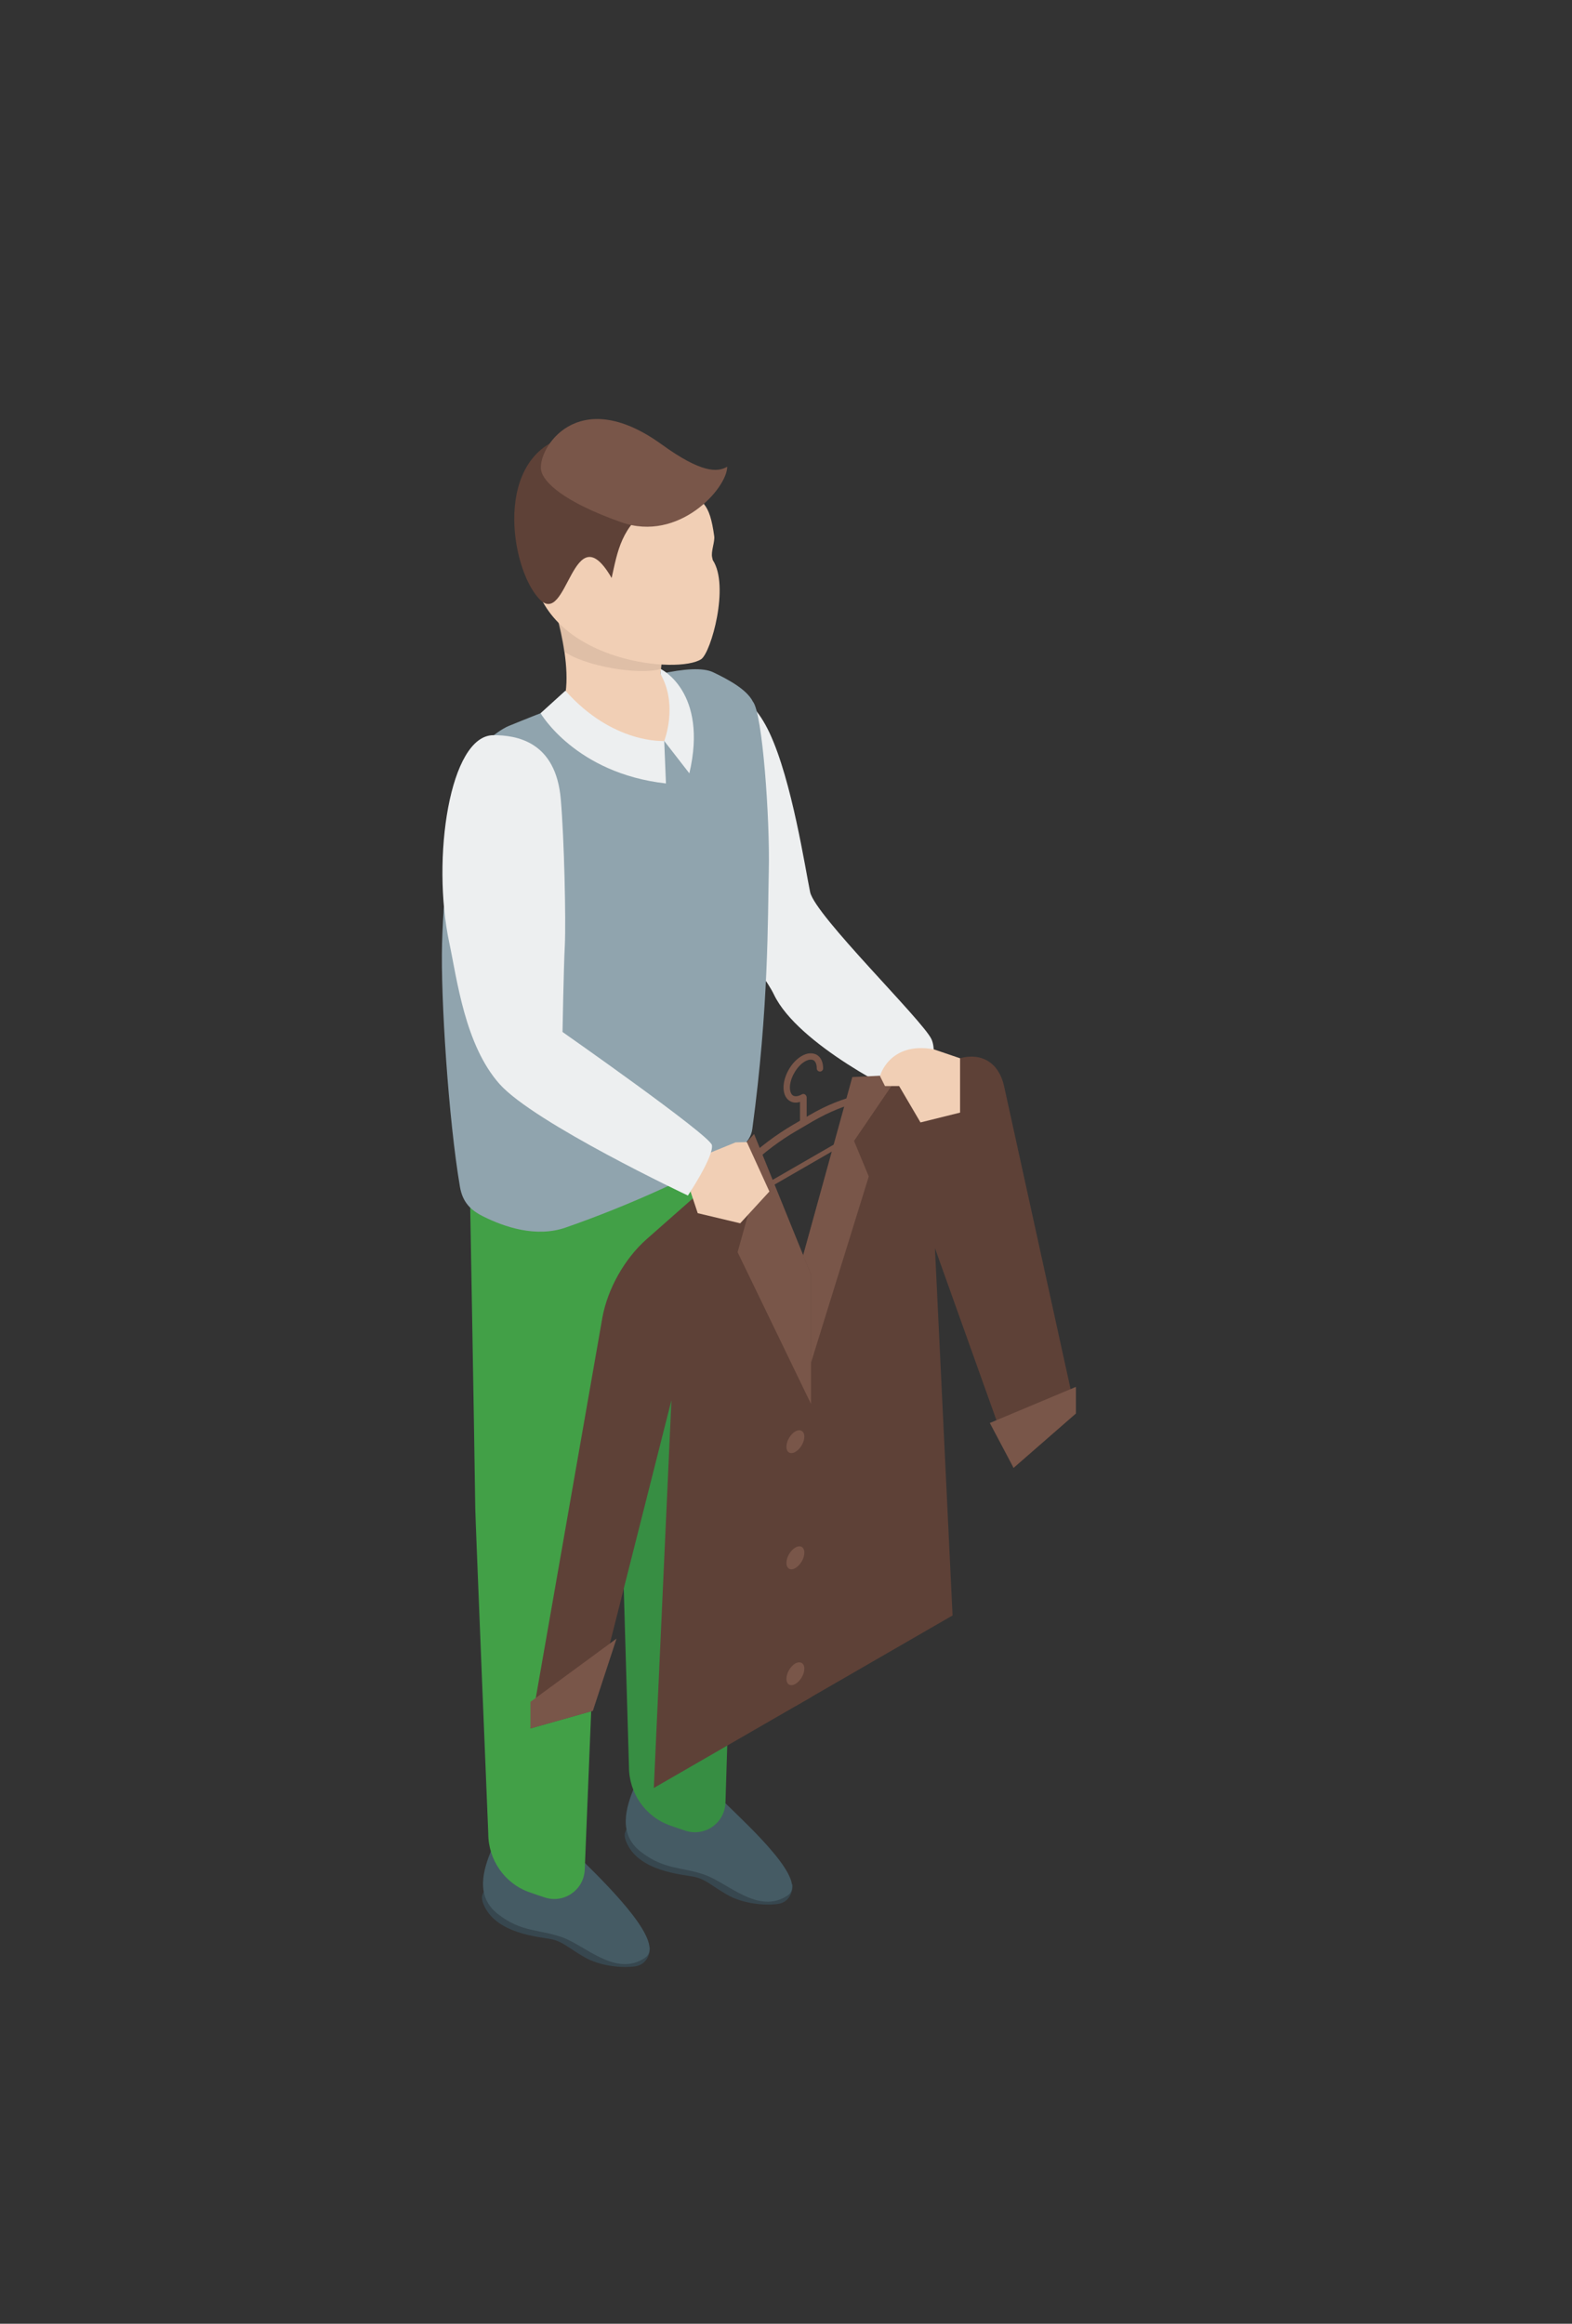 <?xml version="1.0" encoding="utf-8"?>
<!-- Generator: Adobe Illustrator 24.0.3, SVG Export Plug-In . SVG Version: 6.00 Build 0)  -->
<svg version="1.1" id="Layer_1" xmlns="http://www.w3.org/2000/svg" xmlns:xlink="http://www.w3.org/1999/xlink" x="0px" y="0px"
	 viewBox="0 0 54.41 80.41" style="enable-background:new 0 0 54.41 80.41;" xml:space="preserve">
<rect x="0" y="0" width="54.41" height="80.41" fill="#333333" stroke="none"/>
<style type="text/css">
	.st0{fill:#EDEFF0;}
	.st1{fill:#F1CFB5;}
	.st2{fill:#37474F;}
	.st3{fill:#455B64;}
	.st4{fill:#378E43;}
	.st5{fill:#42A047;}
	.st6{fill:#90A4AE;}
	.st7{opacity:0.3;fill:#B49B88;}
	.st8{fill:#5E4137;}
	.st9{fill:#795649;}
</style>
<g>
	<path class="st0" d="M24.85,23.83c0,0,1.02-0.11,1.79,1.54c0.77,1.65,1.23,4.68,1.4,5.5c0.18,0.82,3.9,4.44,4.2,5.09
		s-0.33,2.17-0.71,2.05c-0.38-0.12-3.91-1.86-4.74-3.59C25.96,32.69,20.79,28.07,24.85,23.83z"/>
	<path class="st1" d="M23.05,21.81c-0.09,0.56-0.15,1.1-0.19,1.51c0.51,0.22,0.7,0.75,0.7,0.75s1.11,2.46,0.31,2.69
		c-1.07,0.31-4.86-1.63-4.59-1.98c0.86-1.16-0.24-4.25-0.24-4.25L23.05,21.81z"/>
	<g>
		<path class="st2" d="M27.43,65.21c0.02,0.12-0.04,0.6-0.49,0.67c-0.45,0.07-1.23,0-1.78-0.32c-0.55-0.32-0.75-0.54-1.15-0.62
			c-0.4-0.08-1.93-0.18-2.34-1.22c-0.42-1.03,2.12-0.66,2.12-0.66L27.43,65.21z"/>
		<path class="st3" d="M21.95,61.85c-0.28,0.69-0.57,1.6,0.22,2.22c0.82,0.64,1.41,0.52,2.21,0.8c0.8,0.27,1.87,1.4,2.88,0.72
			c0.73-0.49-1.26-2.32-2.16-3.2C24.44,61.73,21.95,61.85,21.95,61.85z"/>
	</g>
	<g>
		<path class="st2" d="M22.49,67.38c0.02,0.12-0.04,0.58-0.49,0.66c-0.45,0.07-1.23,0-1.78-0.32c-0.55-0.32-0.75-0.54-1.15-0.62
			c-0.4-0.08-1.93-0.18-2.34-1.22c-0.42-1.03,2.12-0.66,2.12-0.66L22.49,67.38z"/>
		<path class="st3" d="M17.01,64.01c-0.28,0.69-0.57,1.6,0.22,2.22c0.82,0.64,1.41,0.52,2.21,0.8c0.8,0.27,1.87,1.4,2.88,0.72
			c0.73-0.49-1.18-2.4-2.08-3.29C19.58,63.8,17.01,64.01,17.01,64.01z"/>
	</g>
	<path class="st4" d="M23.43,38.21l-2.52,0.17c0,0,0.56,9.16,0.56,12.35c0,0.22,0.3,10.41,0.3,10.41c0,0.91,0.57,1.73,1.43,2.03
		l0.23,0.08l0.27,0.09c0.68,0.24,1.39-0.25,1.41-0.97l0.62-19.83L23.43,38.21z"/>
	<path class="st5" d="M25.18,37.17c-0.65-0.31-4.92,1.42-5.96,3.65l-0.66-0.3l-2.31-0.14c0,0,0.16,8.89,0.2,11.82
		c0,0.27,0.45,11.25,0.45,11.25c0,0.91,0.57,1.73,1.43,2.03l0.23,0.08l0.27,0.09c0.68,0.24,1.39-0.25,1.41-0.97l0.75-18.49
		c1.09-0.26,1.96-0.66,2.63-1.02c1.56-0.83,2.17-1.8,2.19-3.25C25.84,39.56,25.92,37.52,25.18,37.17z"/>
	<path class="st6" d="M15.3,32.66c0.12-4.31,1.12-6.54,1.12-6.54c0.07-0.12,0.2-0.27,0.36-0.42c0.27-0.25,0.61-0.49,0.83-0.58
		c0.56-0.23,1.22-0.49,1.92-0.76c0.45,0.92,2.15,1.66,3.45,1.28c1.31-0.38,0.2-2.02-0.13-2.32c0.82-0.18,1.49-0.23,1.85-0.05
		c0.52,0.25,1.15,0.59,1.36,1.01c0,0,0,0,0,0c0.33,0.39,0.59,4.05,0.55,5.83c-0.04,1.71,0,4.73-0.57,8.95
		c-0.07,0.54-0.57,0.77-1.05,1.04c-1.11,0.62-3.17,1.6-5.42,2.38c-1.02,0.35-2.11-0.02-2.85-0.39c-0.46-0.23-0.71-0.51-0.8-1.02
		C15.52,38.72,15.25,34.5,15.3,32.66z"/>
	<path class="st7" d="M22.94,22.55c-0.03,0.22-0.05,0.42-0.07,0.6c-0.78,0.22-2.64-0.1-3.35-0.61c-0.15-1.05-0.49-2.01-0.49-2.01
		l4.02,1.28c-0.04,0.23-0.07,0.46-0.1,0.67C22.95,22.51,22.94,22.53,22.94,22.55z"/>
	<path class="st1" d="M20.04,15.77c1.28-0.2,2.75-0.27,4.33,1.68c0.17,0.21,0.27,0.52,0.35,1.1c0.03,0.19-0.12,0.54-0.07,0.74
		c0.01,0.03,0.01,0.06,0.02,0.09c0.59,0.89-0.06,3.2-0.4,3.43c-0.79,0.52-5.04,0.12-5.76-2.69C18.02,18.18,18.76,15.98,20.04,15.77z
		"/>
	<path class="st8" d="M22.59,17.52c-1.09,0.65-1.22,1.59-1.42,2.48c-1.36-2.34-1.52,1.81-2.52,0.71c-1-1.09-1.58-4.92,0.97-5.61
		C21.26,14.65,22.59,17.52,22.59,17.52z"/>
	<path class="st9" d="M25.17,16.15c0,0.74-1.67,2.63-3.67,1.92c-2.01-0.71-2.69-1.39-2.77-1.79c-0.14-0.72,1.23-3.02,4.16-0.91
		C24.27,16.37,24.83,16.35,25.17,16.15z"/>
	<g>
		<g>
			<g>
				<path class="st9" d="M23.61,42.82L23.61,42.82c-0.08,0-0.15-0.05-0.18-0.13c-0.05-0.13,0.01-0.32,0.14-0.45l2.17-2.03
					c0.55-0.52,1.13-0.95,1.71-1.29l0.58-0.34c0.58-0.34,1.17-0.57,1.73-0.7l2.17-0.48c0.12-0.03,0.22,0.03,0.25,0.15
					c0.04,0.14-0.04,0.37-0.22,0.47l-8.22,4.74C23.7,42.81,23.65,42.82,23.61,42.82z M31.97,37.62l-2.16,0.5
					c-0.54,0.12-1.1,0.35-1.66,0.67l-0.58,0.34c-0.57,0.33-1.13,0.75-1.67,1.26l-2.17,2.03c-0.07,0.07-0.09,0.15-0.09,0.19
					c0,0,0,0,0.01,0l8.22-4.74C31.95,37.79,31.98,37.65,31.97,37.62z"/>
			</g>
			<g>
				<path class="st9" d="M27.8,38.94c-0.06,0-0.11-0.05-0.11-0.11v-0.7c-0.13,0.04-0.25,0.03-0.35-0.03
					c-0.14-0.08-0.22-0.25-0.22-0.47c0-0.41,0.28-0.89,0.63-1.09c0.19-0.11,0.37-0.12,0.52-0.04c0.14,0.08,0.22,0.25,0.22,0.47
					c0,0.06-0.05,0.11-0.11,0.11c-0.06,0-0.11-0.05-0.11-0.11c0-0.13-0.04-0.24-0.11-0.28c-0.07-0.04-0.18-0.03-0.3,0.04
					c-0.28,0.16-0.52,0.58-0.52,0.9c0,0.13,0.04,0.24,0.11,0.28c0.07,0.04,0.18,0.03,0.3-0.04c0.03-0.02,0.08-0.02,0.11,0
					c0.03,0.02,0.06,0.06,0.06,0.1v0.87C27.91,38.9,27.86,38.94,27.8,38.94z"/>
			</g>
		</g>
		<g>
			<path class="st8" d="M29.42,37.66l3.8-1.04c0.76-0.21,1.35,0.16,1.53,0.95l2.49,11.34l-2.16,1.89l-2.72-7.61l0.61,12.71
				l-5.44,3.14l0-14.63L29.42,37.66z"/>
			<polygon class="st9" points="29.5,37.27 31.12,37.19 29.56,39.48 30.07,40.71 27.53,48.9 27.53,44.41 			"/>
			<polygon class="st9" points="37.24,47.99 37.24,48.91 35.08,50.79 34.26,49.24 			"/>
			<path class="st8" d="M26.18,39.53l-3.8,3.35c-0.76,0.67-1.35,1.72-1.53,2.71l-2.49,14.22l2.16-0.61l2.72-10.75l-0.61,13.42
				l5.44-3.14l0-14.63L26.18,39.53z"/>
			<polygon class="st9" points="26.1,39.24 24.48,41.03 26.04,41.5 25.53,43.33 28.07,48.58 28.07,44.1 			"/>
			<polygon class="st9" points="18.36,58.89 18.36,59.81 20.52,59.2 21.34,56.7 			"/>
			<g>
				<path class="st9" d="M27.84,49.71c0,0.2-0.14,0.43-0.31,0.53c-0.17,0.1-0.31,0.02-0.31-0.18c0-0.2,0.14-0.43,0.31-0.53
					C27.7,49.44,27.84,49.52,27.84,49.71z"/>
				<path class="st9" d="M27.84,53.73c0,0.2-0.14,0.43-0.31,0.53c-0.17,0.1-0.31,0.02-0.31-0.18c0-0.2,0.14-0.43,0.31-0.53
					C27.7,53.45,27.84,53.53,27.84,53.73z"/>
				<path class="st9" d="M27.84,57.74c0,0.2-0.14,0.43-0.31,0.53c-0.17,0.1-0.31,0.02-0.31-0.18c0-0.2,0.14-0.43,0.31-0.53
					C27.7,57.47,27.84,57.55,27.84,57.74z"/>
			</g>
		</g>
	</g>
	<polygon class="st1" points="24.6,39.88 25.46,39.53 25.85,39.52 26.63,41.23 25.62,42.33 24.15,41.98 23.9,41.23 	"/>
	<path class="st0" d="M19.47,35.71c0,0,0.04-2.26,0.08-3c0.04-0.87-0.02-3.67-0.14-5.05c-0.17-2.02-1.55-2.22-2.33-2.22
		c-1.52,0-2.15,4.27-1.53,7.18c0.27,1.27,0.54,3.54,1.74,4.89c1.2,1.35,6.52,3.86,6.52,3.86s0.91-1.37,0.83-1.75
		C24.54,39.26,19.47,35.71,19.47,35.71z"/>
	<path class="st0" d="M19.57,23.9l-0.86,0.78c0,0,1.21,2.08,4.34,2.43l-0.06-1.47C22.99,25.64,21.22,25.76,19.57,23.9z"/>
	<path class="st0" d="M22.87,23.15c0,0,1.65,0.79,0.99,3.61l-0.87-1.12c0,0,0.49-1.24-0.13-2.32L22.87,23.15z"/>
	<path class="st1" d="M32.32,36.31l0.91,0.31v1.88l-1.37,0.34l-0.74-1.26h-0.49l-0.17-0.34C30.45,37.23,30.79,36.03,32.32,36.31z"/>
</g>
</svg>
